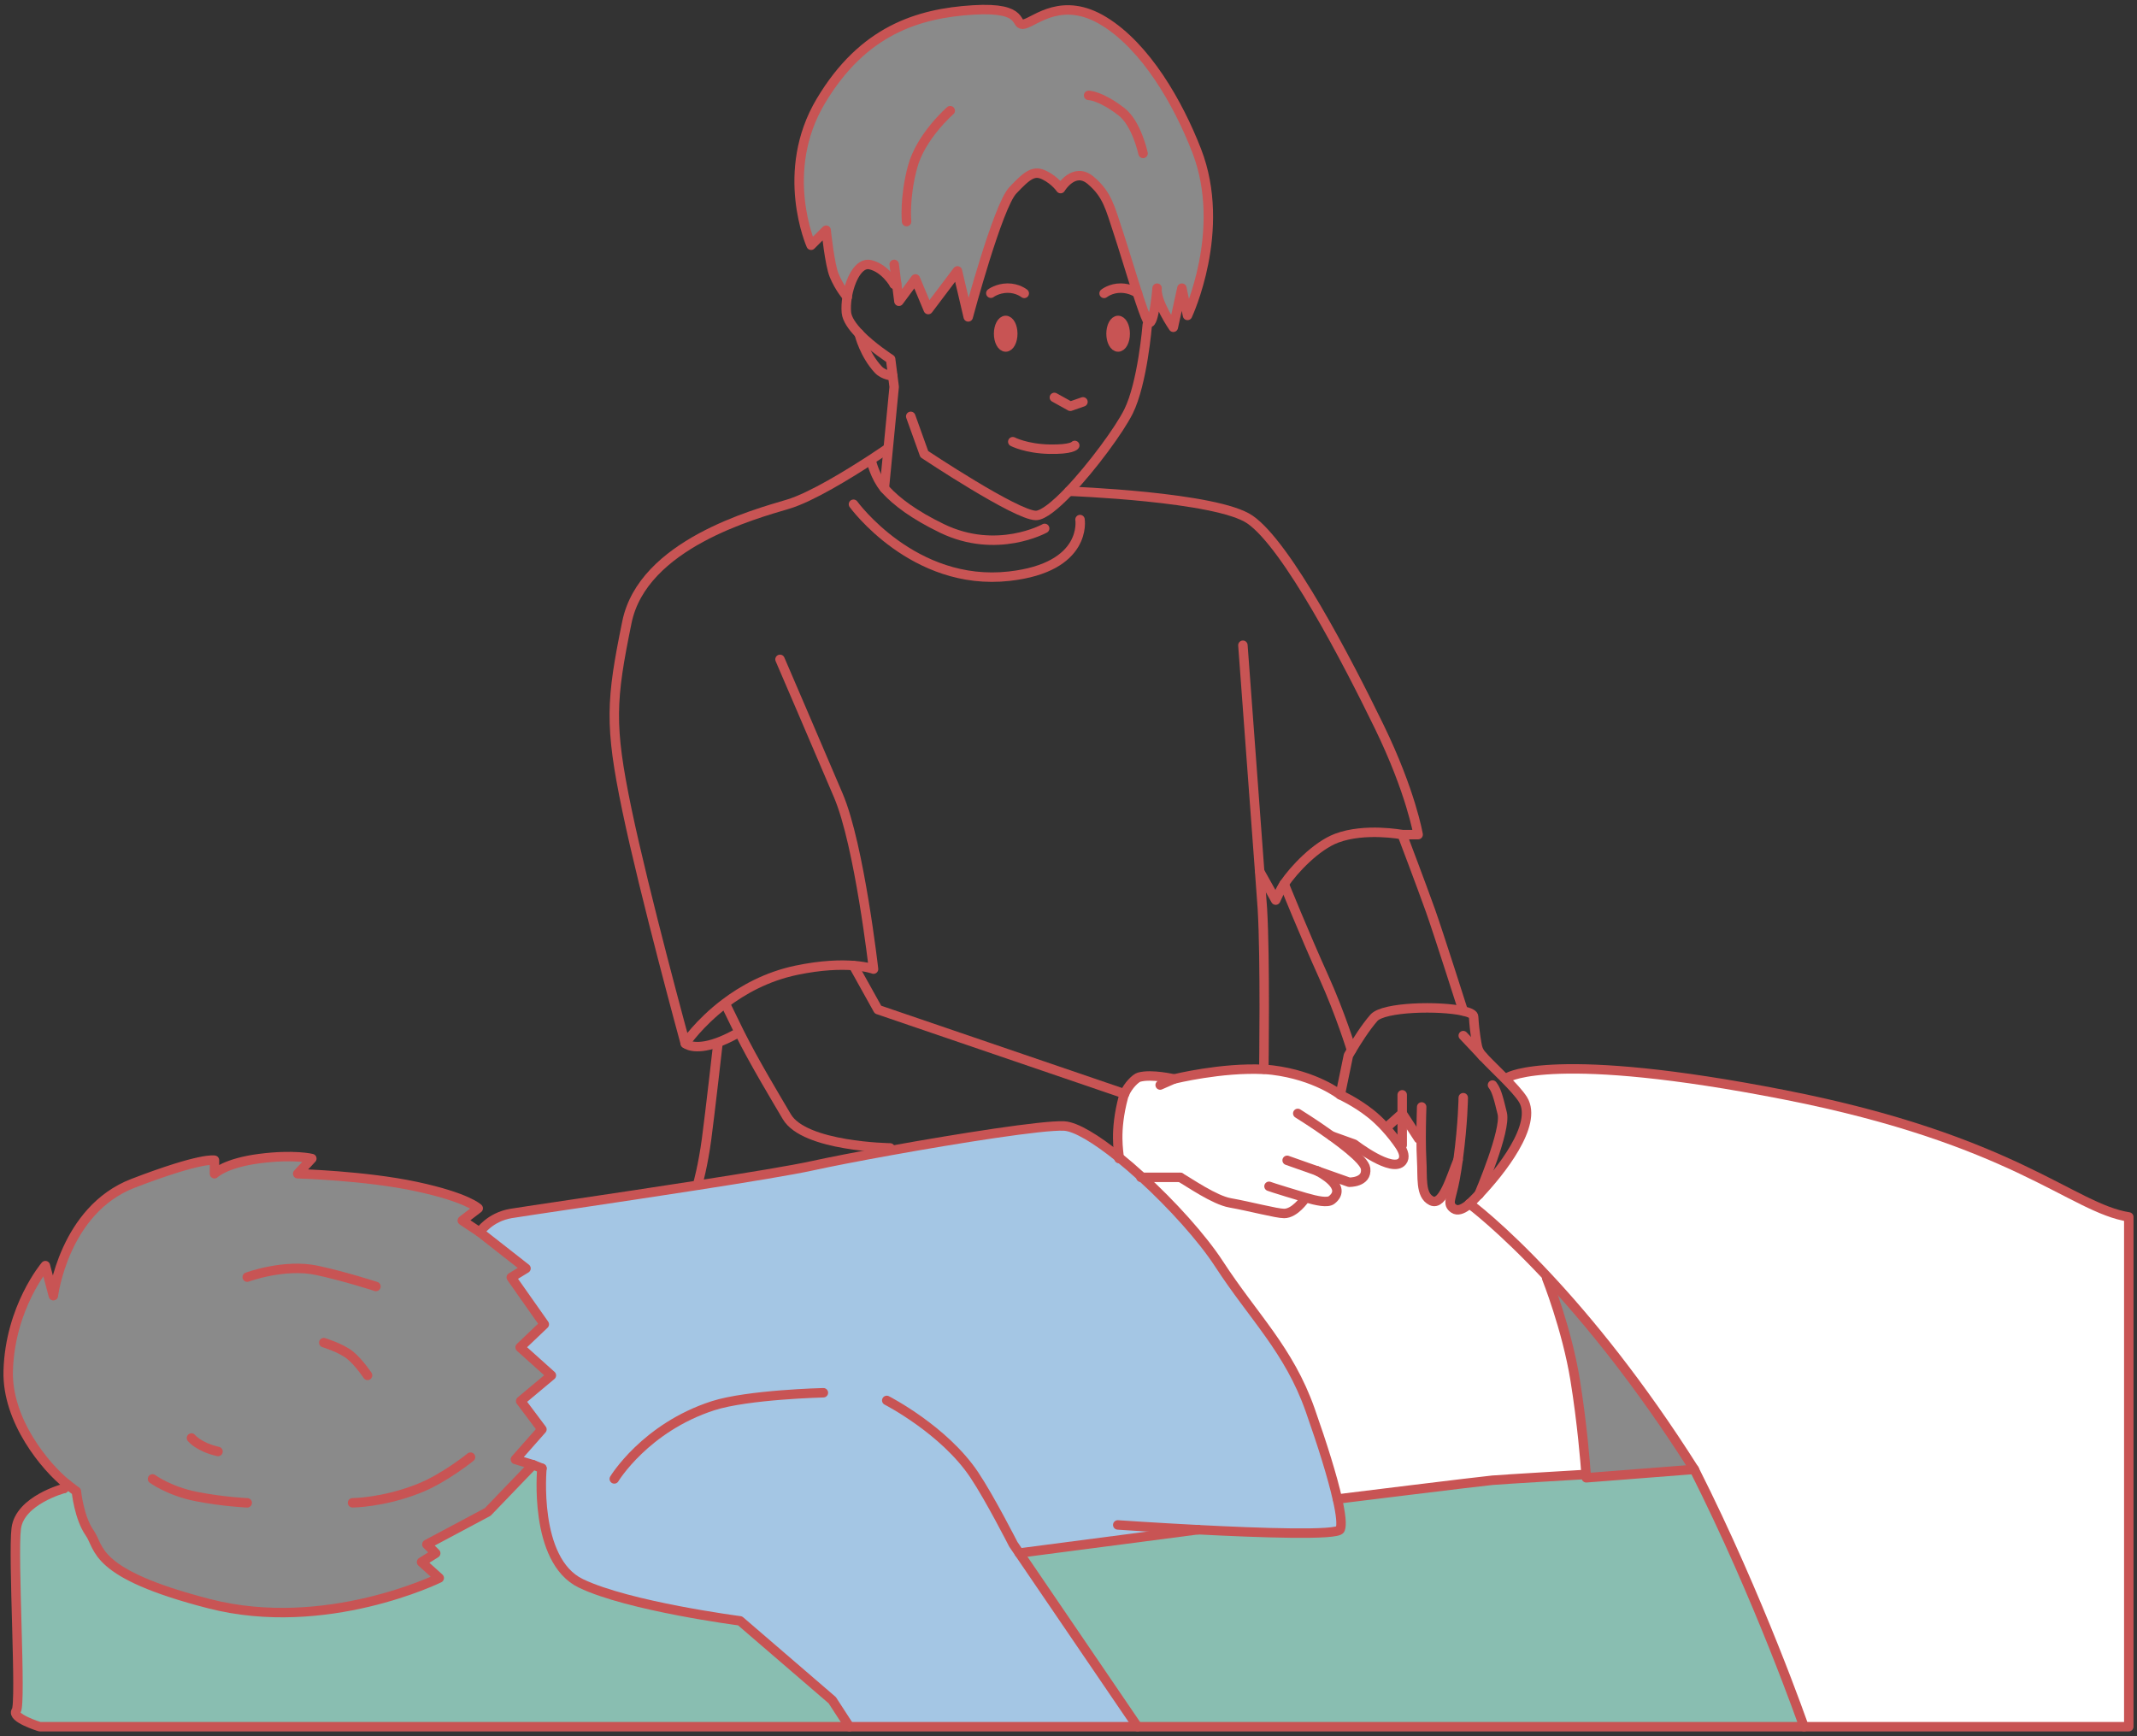 <?xml version="1.0" encoding="UTF-8"?>
<svg id="_レイヤー_1" data-name="レイヤー 1" xmlns="http://www.w3.org/2000/svg" viewBox="0 0 640 520">
  <rect x="0" y="0" width="640" height="520" fill="#333333" stroke="none"/>
  <defs>
    <style>
      .cls-1 {
        fill: none;
        stroke: #c85454;
        stroke-linecap: round;
        stroke-linejoin: round;
        stroke-width: 2.83px;
      }

      .cls-2 {
        fill: #c85454;
      }

      .cls-2, .cls-3, .cls-4, .cls-5, .cls-6 {
        stroke-width: 0px;
      }

      .cls-3 {
        fill: #a4c6e4;
      }

      .cls-4 {
        fill: #8a8a8a;
      }

      .cls-5 {
        fill: #89beb1;
      }

      .cls-6 {
        fill: #fff;
      }
    </style>
  </defs>
  <g>
    <path class="cls-6" d="M442.93,357.7c6.27-6.63,17.77-20.88,13.2-28.35-1.05-1.72-3.3-4.11-5.64-6.49l1.26-.25s13.78-8.23,82.7,5.29c68.92,13.52,86.12,33.93,103.09,36.58v152.67h-97.26s-13.31-38.36-32.86-77.07c-16.37-25.86-31.89-44.73-43.89-57.58-13.96-14.96-23.18-21.78-23.43-21.97.67-.61,1.65-1.59,2.82-2.82h.01Z"/>
    <path class="cls-4" d="M471.72,413.25c-2.48-15.29-8.52-30.44-8.52-30.44l.33-.31c12,12.85,27.52,31.72,43.89,57.58l-32.35,2.52s-.02-.36-.06-1.02c-.25-3.49-1.21-15.48-3.29-28.34Z"/>
    <path class="cls-5" d="M340.68,517.15l-35.42-52h.01s53.52-7,53.52-7h.01c18.77.98,41.81,1.77,42.59-.11.54-1.3.2-4.52-.84-9.1,0,0,43.25-5.35,46.43-5.62s28.03-1.74,28.03-1.74c.04.66.06,1.02.06,1.02l32.35-2.52c19.55,38.71,32.86,77.07,32.86,77.07h-199.6Z"/>
    <ellipse class="cls-2" cx="334.86" cy="99.95" rx="2.12" ry="3.98"/>
    <path class="cls-6" d="M419.94,342.97v-9.5l4.91,7.55h.76c.01,2.3.05,4.64.16,6.5.31,4.92-.51,10.45,2.93,12.12s5.86-7.2,7.98-12.28c-.25,1.87-.55,3.8-.91,5.77-1.11,6.03-2.52,7.42-.36,8.9,1.06.72,2.48.22,3.98-.89.15-.12.39-.32.7-.59,0,0,0-.01.01,0,.25.19,9.47,7.01,23.43,21.97l-.33.31s6.04,15.15,8.52,30.44c2.08,12.86,3.03,24.85,3.29,28.34,0,0-24.85,1.47-28.03,1.74s-46.43,5.62-46.43,5.62c-1.49-6.59-4.42-16.04-8.17-26.69-6.36-18.02-16.96-27.83-27.3-43.73-5.06-7.78-14.06-17.73-23.02-25.91h11.4c2.61,1.46,10.23,6.81,14.96,7.64,6.11,1.09,13.9,3.18,16.17,3.18,3.18,0,6.12-4.28,6.12-4.28l.15-.51c3.57,1.03,6.75,1.71,7.99.72,5.04-4.01-3.83-8.31-4.27-8.64l9.47,3.35s5.48.15,4.95-4.09c-.17-1.34-2.24-3.46-5-5.76-1.57-1.3-3.37-2.66-5.16-3.95l.02-.03,6.74,2.42s11.44,8.87,14.36,5.14c.91-1.18.47-2.83-.76-4.7l.76-.14Z"/>
    <ellipse class="cls-2" cx="301.19" cy="99.95" rx="2.12" ry="3.98"/>
    <path class="cls-6" d="M351.6,323.15s14.23-3.52,26.9-2.88c.87.04,1.72.11,2.56.21,12.98,1.59,20.34,7.42,20.34,7.42,0,0,4.6,2.09,9.01,5.57,1.57,1.23,3.07,2.68,4.45,4.17,1.75,1.91,3.25,3.86,4.33,5.47,1.23,1.87,1.68,3.52.76,4.7-2.92,3.73-14.36-5.14-14.36-5.14l-6.74-2.42-.02.03c1.79,1.29,3.59,2.65,5.16,3.95,2.77,2.3,4.83,4.42,5,5.76.53,4.24-4.95,4.09-4.95,4.09l-9.47-3.35c.45.33,9.31,4.63,4.27,8.64-1.24.99-4.42.31-7.99-.72l-.15.51s-2.94,4.28-6.12,4.28c-2.27,0-10.06-2.09-16.17-3.18-4.73-.84-12.35-6.18-14.96-7.64h-11.4c-2.33-2.13-4.67-4.13-6.91-5.95h0c-.01-1.66-1.49-7.68,1.3-18.11.1-.32.2-.65.34-.95,1.07-2.54,3.37-4.72,4.34-4.99,3.72-1.06,10.48.54,10.48.54Z"/>
    <path class="cls-4" d="M64.23,347.48v4.05s3.18-3.22,13.52-4.55c10.34-1.33,15.64,0,15.64,0l-4.24,4.55s20.14.53,35.52,3.83c15.37,3.29,18.55,6.53,18.55,6.53l-4.77,3.65,5.21,3.48h.01l13.87,10.87-4.41,2.7,9.89,14.05-7.24,6.89,9.36,8.4-9.19,7.69,6.36,8.48-7.95,9.01,5.3,1.59-13.58,14.13-18.23,9.72,2.65,2.65-4.24,2.65,5.3,4.77s-33.93,16.7-68.92,7.69c-34.99-9.01-32.6-16.7-35.78-21.2s-3.98-12.46-3.98-12.46c0,0-1.11-.77-2.86-2.16-6.32-5.07-17.96-18.93-17.55-33.89.53-19.08,11.13-31.54,11.13-31.54l2.39,9.01s3.18-25.71,23.86-33.66,24.39-6.92,24.39-6.92Z"/>
    <path class="cls-3" d="M340.68,517.15h-86.27l-5.16-7.95-27.6-23.76s-33.37-4.34-47.68-11.23c-14.31-6.89-11.66-34.46-11.66-34.46l-2.65-1.06-5.3-1.59,7.95-9.01-6.36-8.48,9.19-7.69-9.36-8.4,7.24-6.89-9.89-14.05,4.41-2.7-13.87-10.87s3-4.5,9.36-5.58c3.94-.67,31.75-4.69,56.02-8.47,14.88-2.31,28.43-4.54,34.36-5.85,5-1.1,13.55-2.77,23.18-4.5,20.47-3.69,45.79-7.7,52.1-7.38,3.55.18,9.67,3.94,16.45,9.41h0c2.25,1.82,4.58,3.83,6.91,5.96,8.96,8.19,17.96,18.13,23.02,25.91,10.34,15.9,20.94,25.71,27.3,43.73,3.75,10.64,6.68,20.09,8.17,26.69,1.04,4.58,1.38,7.79.84,9.1-.78,1.88-23.82,1.08-42.59.11h-.01l-53.52,6.99h-.01s35.42,52.02,35.42,52.02Z"/>
    <path class="cls-4" d="M267.8,85.11s-2.65-4.77-7.16-5.83c-3.44-.81-6.1,4.54-6.93,9.7,0,0-2.34-2.68-3.93-6.52-1.35-3.25-2.39-13.52-2.39-13.52l-4.51,4.51s-9.75-22,2.92-43.2c12.67-21.2,29.16-26.24,45.59-27.27,16.43-1.03,12.01,5.09,15.36,4.21,3.48-.91,11.41-8.48,23.91-.8,12.5,7.69,22.14,24.4,27.69,38.73,9.26,23.87-2.74,49.35-2.74,49.35l-1.68-8.17-2.57,11.72s-5.29-7.67-4.86-11.72c0,0-.88,11.06-2.44,10.29-.16-.08-.32-.28-.49-.61-.7-1.4-1.78-4.5-2.98-8.21-1.97-6.11-4.27-13.85-5.76-18.3-2.39-7.16-3.18-11.22-8.22-15.46s-9.01,2.47-9.01,2.47c0,0-1.59-2.39-4.77-3.98s-5.04-.27-9.54,4.51-13.35,37.9-13.35,37.9l-3.23-13.78-8.74,11.58-3.84-9.17-4.95,6.69-.67-5.22-.74.1Z"/>
    <path class="cls-5" d="M26.86,459.11c3.18,4.51.8,12.19,35.78,21.2,34.99,9.01,68.92-7.69,68.92-7.69l-5.3-4.77,4.24-2.65-2.65-2.65,18.23-9.72,13.58-14.13,2.65,1.06s-2.65,27.57,11.66,34.46c14.31,6.89,47.68,11.23,47.68,11.23l27.6,23.76,5.16,7.95H11.89s-8.62-2.65-7.03-4.77-1.06-46.12,0-54.6c1.06-8.48,14.31-11.99,14.31-11.99l.85-1.3c1.75,1.39,2.86,2.16,2.86,2.16,0,0,.8,7.95,3.98,12.46Z"/>
  </g>
  <g>
    <path class="cls-1" d="M507.42,440.08l-32.35,2.52s-.02-.36-.06-1.02c-.25-3.49-1.21-15.48-3.29-28.34-2.48-15.29-8.52-30.44-8.52-30.44"/>
    <line class="cls-1" x1="268.54" y1="85.01" x2="267.8" y2="85.11"/>
    <line class="cls-1" x1="19.17" y1="445.79" x2="20.02" y2="444.48"/>
    <path class="cls-1" d="M162.3,439.76s-2.65,27.57,11.66,34.46c14.31,6.89,47.68,11.23,47.68,11.23l27.6,23.76,5.16,7.95"/>
    <path class="cls-1" d="M143.66,369.02l13.87,10.87-4.41,2.7,9.89,14.05-7.24,6.89,9.36,8.4-9.19,7.69,6.36,8.48-7.95,9.01,5.3,1.59-13.58,14.13-18.23,9.72,2.65,2.65-4.24,2.65,5.3,4.77s-33.93,16.7-68.92,7.69c-34.99-9.01-32.6-16.7-35.78-21.2s-3.98-12.46-3.98-12.46c0,0-1.11-.77-2.86-2.16-6.32-5.07-17.96-18.93-17.55-33.89.53-19.08,11.13-31.54,11.13-31.54l2.39,9.01s3.18-25.71,23.86-33.66,24.39-6.92,24.39-6.92v4.05s3.18-3.22,13.52-4.55c10.34-1.33,15.64,0,15.64,0l-4.24,4.55s20.14.53,35.52,3.83c15.37,3.29,18.55,6.53,18.55,6.53l-4.77,3.65,5.21,3.48h.01Z"/>
    <line class="cls-1" x1="159.65" y1="438.7" x2="162.3" y2="439.76"/>
    <path class="cls-1" d="M343.59,97.3s-1.4,17.49-5.64,25.98c-2.69,5.39-10.79,16.48-17.84,23.86-4.04,4.23-7.75,7.24-9.88,7.24-5.85,0-33.42-18.37-33.42-18.37l-4.06-11.31"/>
    <path class="cls-1" d="M257.3,99.95c-2.04-2.11-3.64-4.37-3.82-6.36-.13-1.39-.04-2.99.22-4.61.84-5.16,3.5-10.51,6.93-9.7,4.51,1.06,7.16,5.83,7.16,5.83"/>
    <path class="cls-1" d="M264.85,146.25v-.02l1.13-11.66,1.81-18.71-.42-3.3-.64-5s-5.5-3.52-9.43-7.58"/>
    <path class="cls-1" d="M312.86,158.26s-14.31,7.95-30.75,0c-8.49-4.11-13.59-8.03-16.87-11.58-.14-.15-.27-.3-.39-.46-2.8-3.34-3.94-8.25-3.94-8.25"/>
    <path class="cls-1" d="M255.6,151.02s17.96,24.78,46.65,21.55c23.59-2.65,21.2-16.96,21.2-16.96"/>
    <path class="cls-1" d="M265.56,134.52s-1.9,1.31-4.81,3.21c-6.43,4.18-17.82,11.22-24.76,13.28-10.07,3-43.47,12.01-48.24,35.34s-5.3,30.75,0,56.19,17.49,69.98,17.49,69.98c0,0,4.06-6.06,11.82-11.96,5.39-4.09,12.55-8.1,21.4-9.96,7.6-1.59,13.31-1.71,17.14-1.42,4.03.31,6.01,1.07,6.01,1.07,0,0-4.22-37.11-10.52-51.95-6.31-14.84-17.49-40.82-17.49-40.82"/>
    <path class="cls-1" d="M220.06,309.88c-1.94,1.05-3.66,1.81-5.16,2.36-7.14,2.58-9.66.29-9.66.29"/>
    <path class="cls-1" d="M266.57,343.8s-25.63-.34-30.93-9.35c-3.44-5.85-9.88-16.51-14.22-25.25-.05-.11-.1-.2-.15-.3-2.28-4.62-3.84-7.86-3.84-7.86"/>
    <polyline class="cls-1" points="336.79 327.6 262.94 302.38 255.6 289.2"/>
    <path class="cls-1" d="M215.01,312.53s-2.34,20.67-3.4,28.63-2.62,13.44-2.62,13.44"/>
    <path class="cls-1" d="M320.11,147.13s44.3,1.61,54.24,8.48c11.13,7.69,29.16,42.41,38.7,62.02,9.54,19.61,11.66,32.34,11.66,32.34h-4.77s-11.13-2.12-19.61,1.06c-6.15,2.3-12.83,9.4-15.74,13.71-1.1,1.64-2.54,4.85-2.54,4.85l-4.71-8.43"/>
    <path class="cls-1" d="M372.23,193.25s3.42,46.13,5.03,67.91c.46,6.26.77,10.5.81,11.08.89,14.97.43,47.98.43,47.98"/>
    <path class="cls-1" d="M384.58,264.74s6.01,14.89,11.85,27.82c5.08,11.24,8.33,21.93,8.33,21.93"/>
    <path class="cls-1" d="M419.94,249.97s5.83,15.37,8.48,22.8c2.32,6.51,9.8,30.02,9.8,30.02"/>
    <path class="cls-1" d="M335.14,346.66c-.01-1.65-1.49-7.67,1.3-18.1.1-.32.2-.65.34-.95,1.07-2.54,3.37-4.72,4.34-4.99,3.72-1.06,10.48.54,10.48.54,0,0,14.23-3.52,26.9-2.88.87.04,1.72.11,2.56.21,12.98,1.59,20.34,7.42,20.34,7.42,0,0,4.6,2.09,9.01,5.57,1.57,1.23,3.07,2.68,4.45,4.17,1.75,1.91,3.25,3.86,4.33,5.47,1.23,1.87,1.68,3.52.76,4.7-2.92,3.73-14.36-5.14-14.36-5.14l-6.74-2.42"/>
    <path class="cls-1" d="M335.12,346.99s0-.04.01-.14c.01-.05.01-.12.01-.18"/>
    <line class="cls-1" x1="394.55" y1="350.72" x2="385.48" y2="347.52"/>
    <path class="cls-1" d="M388.66,333.47s5.08,3.15,10.16,6.81c1.79,1.29,3.59,2.65,5.16,3.95,2.77,2.3,4.83,4.42,5,5.76.53,4.24-4.95,4.09-4.95,4.09l-9.47-3.35"/>
    <path class="cls-1" d="M394.55,350.72s.01,0,.02.01c.45.33,9.31,4.63,4.27,8.64-1.24.99-4.42.31-7.99-.72-1.73-.5-3.54-1.07-5.28-1.59-3.15-.93-5.52-1.76-5.52-1.76"/>
    <path class="cls-1" d="M353.45,352.62c2.61,1.46,10.23,6.81,14.96,7.64,6.11,1.09,13.9,3.18,16.17,3.18,3.18,0,6.12-4.28,6.12-4.28"/>
    <polyline class="cls-1" points="419.94 342.97 419.94 333.47 419.94 327.9"/>
    <path class="cls-1" d="M303.31,132.29s3.98,2.08,10.87,2.24c6.89.15,7.69-1.12,7.69-1.12"/>
    <polyline class="cls-1" points="315.77 119.03 320.54 121.68 324.33 120.36"/>
    <ellipse class="cls-1" cx="334.86" cy="99.95" rx="2.12" ry="3.98"/>
    <ellipse class="cls-1" cx="301.19" cy="99.95" rx="2.12" ry="3.98"/>
    <path class="cls-1" d="M330.66,87.87s1.96-1.6,5.01-1.58c2.74.03,4.59,1.23,4.94,1.47.04.03.06.05.06.05"/>
    <path class="cls-1" d="M306.75,87.87s-1.95-1.6-5-1.58c-3.05.03-5.01,1.53-5.01,1.53"/>
    <path class="cls-1" d="M267.8,79.19l.74,5.82.67,5.22,4.95-6.69,3.84,9.17,8.74-11.58,3.23,13.78s8.84-33.13,13.35-37.9,6.36-6.1,9.54-4.51,4.77,3.98,4.77,3.98c0,0,3.98-6.71,9.01-2.47s5.83,8.3,8.22,15.46c1.48,4.45,3.79,12.19,5.76,18.3,1.2,3.71,2.28,6.81,2.98,8.21.17.34.33.53.49.61,1.56.76,2.44-10.29,2.44-10.29-.43,4.05,4.86,11.72,4.86,11.72l2.57-11.72,1.68,8.17s11.99-25.49,2.74-49.35c-5.56-14.33-15.19-31.04-27.69-38.73-12.5-7.69-20.43-.12-23.91.8-3.35.88,1.07-5.24-15.36-4.21-16.43,1.03-32.92,6.06-45.59,27.27-12.67,21.2-2.92,43.2-2.92,43.2l4.51-4.51s1.04,10.26,2.39,13.52c1.59,3.84,3.93,6.52,3.93,6.52"/>
    <path class="cls-1" d="M257.3,99.95s0,.01.01.02c.08.36,1.57,6.24,5.71,10.71,1.68,1.8,4.35,1.88,4.35,1.88"/>
    <path class="cls-1" d="M284.58,33.15s-8.83,7.64-11.3,16.9c-2.48,9.26-1.77,16.32-1.77,16.32"/>
    <path class="cls-1" d="M326.02,28.57c.12,0,3.54.04,9.83,4.88,4.57,3.51,6.48,12.5,6.48,12.5"/>
    <path class="cls-1" d="M183.97,442.94s9.26-15.36,29.57-21.92c10.43-3.35,33.05-3.89,33.05-3.89"/>
    <path class="cls-1" d="M340.68,517.15l-35.42-52-1.79-2.64s-7.05-13.84-11.68-20.76c-9.02-13.52-26.22-22.32-26.22-22.32"/>
    <path class="cls-1" d="M440.09,360.54c.25.19,9.47,7.01,23.43,21.97,12,12.85,27.52,31.72,43.89,57.58,19.55,38.71,32.86,77.07,32.86,77.07"/>
    <line class="cls-1" x1="440.08" y1="360.52" x2="440.08" y2="360.54"/>
    <path class="cls-1" d="M19.17,445.79s-13.25,3.51-14.31,11.99c-1.06,8.48,1.59,52.48,0,54.6s7.03,4.77,7.03,4.77h625.65v-152.67c-16.96-2.65-34.17-23.06-103.09-36.58-68.92-13.52-82.7-5.29-82.7-5.29"/>
    <polyline class="cls-1" points="415.88 337.09 419.94 333.47 424.85 341.02"/>
    <path class="cls-1" d="M425.77,331.53s-.15,4.36-.16,8.99v.5c.01,2.3.05,4.64.16,6.5.31,4.92-.51,10.45,2.93,12.12s5.86-7.2,7.98-12.28"/>
    <path class="cls-1" d="M443.87,316.16c-1.28-1.4-1.48-3.02-1.48-3.02,0,0-.78-3.74-1.06-8.57.07-.73-1.12-1.33-3.11-1.77-7.04-1.61-23.87-1.27-26.76,2.04-2.6,2.97-5.29,7.31-6.69,9.65-.59,1.01-.95,1.65-.95,1.65l-2.43,11.76"/>
    <path class="cls-1" d="M442.92,357.71c-1.17,1.23-2.15,2.21-2.82,2.82-.01-.01-.01,0-.01,0-.31.28-.55.48-.7.59-1.49,1.11-2.92,1.61-3.98.89-2.16-1.47-.75-2.86.36-8.9.36-1.97.66-3.9.91-5.77,1.48-11.05,1.54-18.58,1.54-18.58"/>
    <path class="cls-1" d="M444.21,316.52c1.47,1.61,3.93,3.95,6.28,6.34,2.34,2.37,4.59,4.77,5.64,6.49,4.57,7.47-6.93,21.72-13.2,28.35"/>
    <path class="cls-1" d="M442.92,357.71h.01c.22-.55,8.19-19.16,6.97-24.25-1.3-5.44-1.86-7.1-2.92-8.49"/>
    <polyline class="cls-1" points="438.22 310.17 443.87 316.16 444.21 316.52"/>
    <line class="cls-1" x1="351.6" y1="323.15" x2="347.45" y2="324.97"/>
    <polyline class="cls-1" points="341.68 352.62 342.05 352.62 353.45 352.62"/>
    <path class="cls-1" d="M74.04,382.5s11.13-4.13,20.94-2.01c8.44,1.82,17.61,4.81,17.61,4.81"/>
    <path class="cls-1" d="M96.97,402.12s5.16,1.59,7.81,3.71,5.3,6.1,5.3,6.1"/>
    <path class="cls-1" d="M57.34,430.69s2.12,2.7,7.95,4.03"/>
    <path class="cls-1" d="M45.68,442.94s5.04,3.71,13.25,5.3,15.11,1.86,15.11,1.86"/>
    <path class="cls-1" d="M105.58,450.09s9.01,0,19.88-4.3c7.65-3.03,15.45-9.37,15.45-9.37"/>
    <path class="cls-1" d="M358.79,458.15c-13.05-.68-24.04-1.43-24.04-1.43"/>
    <path class="cls-1" d="M143.66,369.02s3-4.5,9.36-5.58c3.94-.67,31.75-4.69,56.02-8.47,14.88-2.31,28.43-4.54,34.36-5.85,5-1.1,13.55-2.77,23.18-4.5,20.47-3.69,45.79-7.7,52.1-7.38,3.55.18,9.67,3.94,16.45,9.41h0c2.25,1.82,4.58,3.83,6.91,5.96,8.96,8.19,17.96,18.13,23.02,25.91,10.34,15.9,20.94,25.71,27.3,43.73,3.75,10.64,6.68,20.09,8.17,26.69,1.04,4.58,1.38,7.79.84,9.1-.78,1.88-23.82,1.08-42.59.11"/>
    <polyline class="cls-1" points="305.26 465.14 358.79 458.15 358.8 458.15"/>
    <path class="cls-1" d="M400.55,448.95s43.25-5.35,46.43-5.62,28.03-1.74,28.03-1.74"/>
  </g>
</svg>